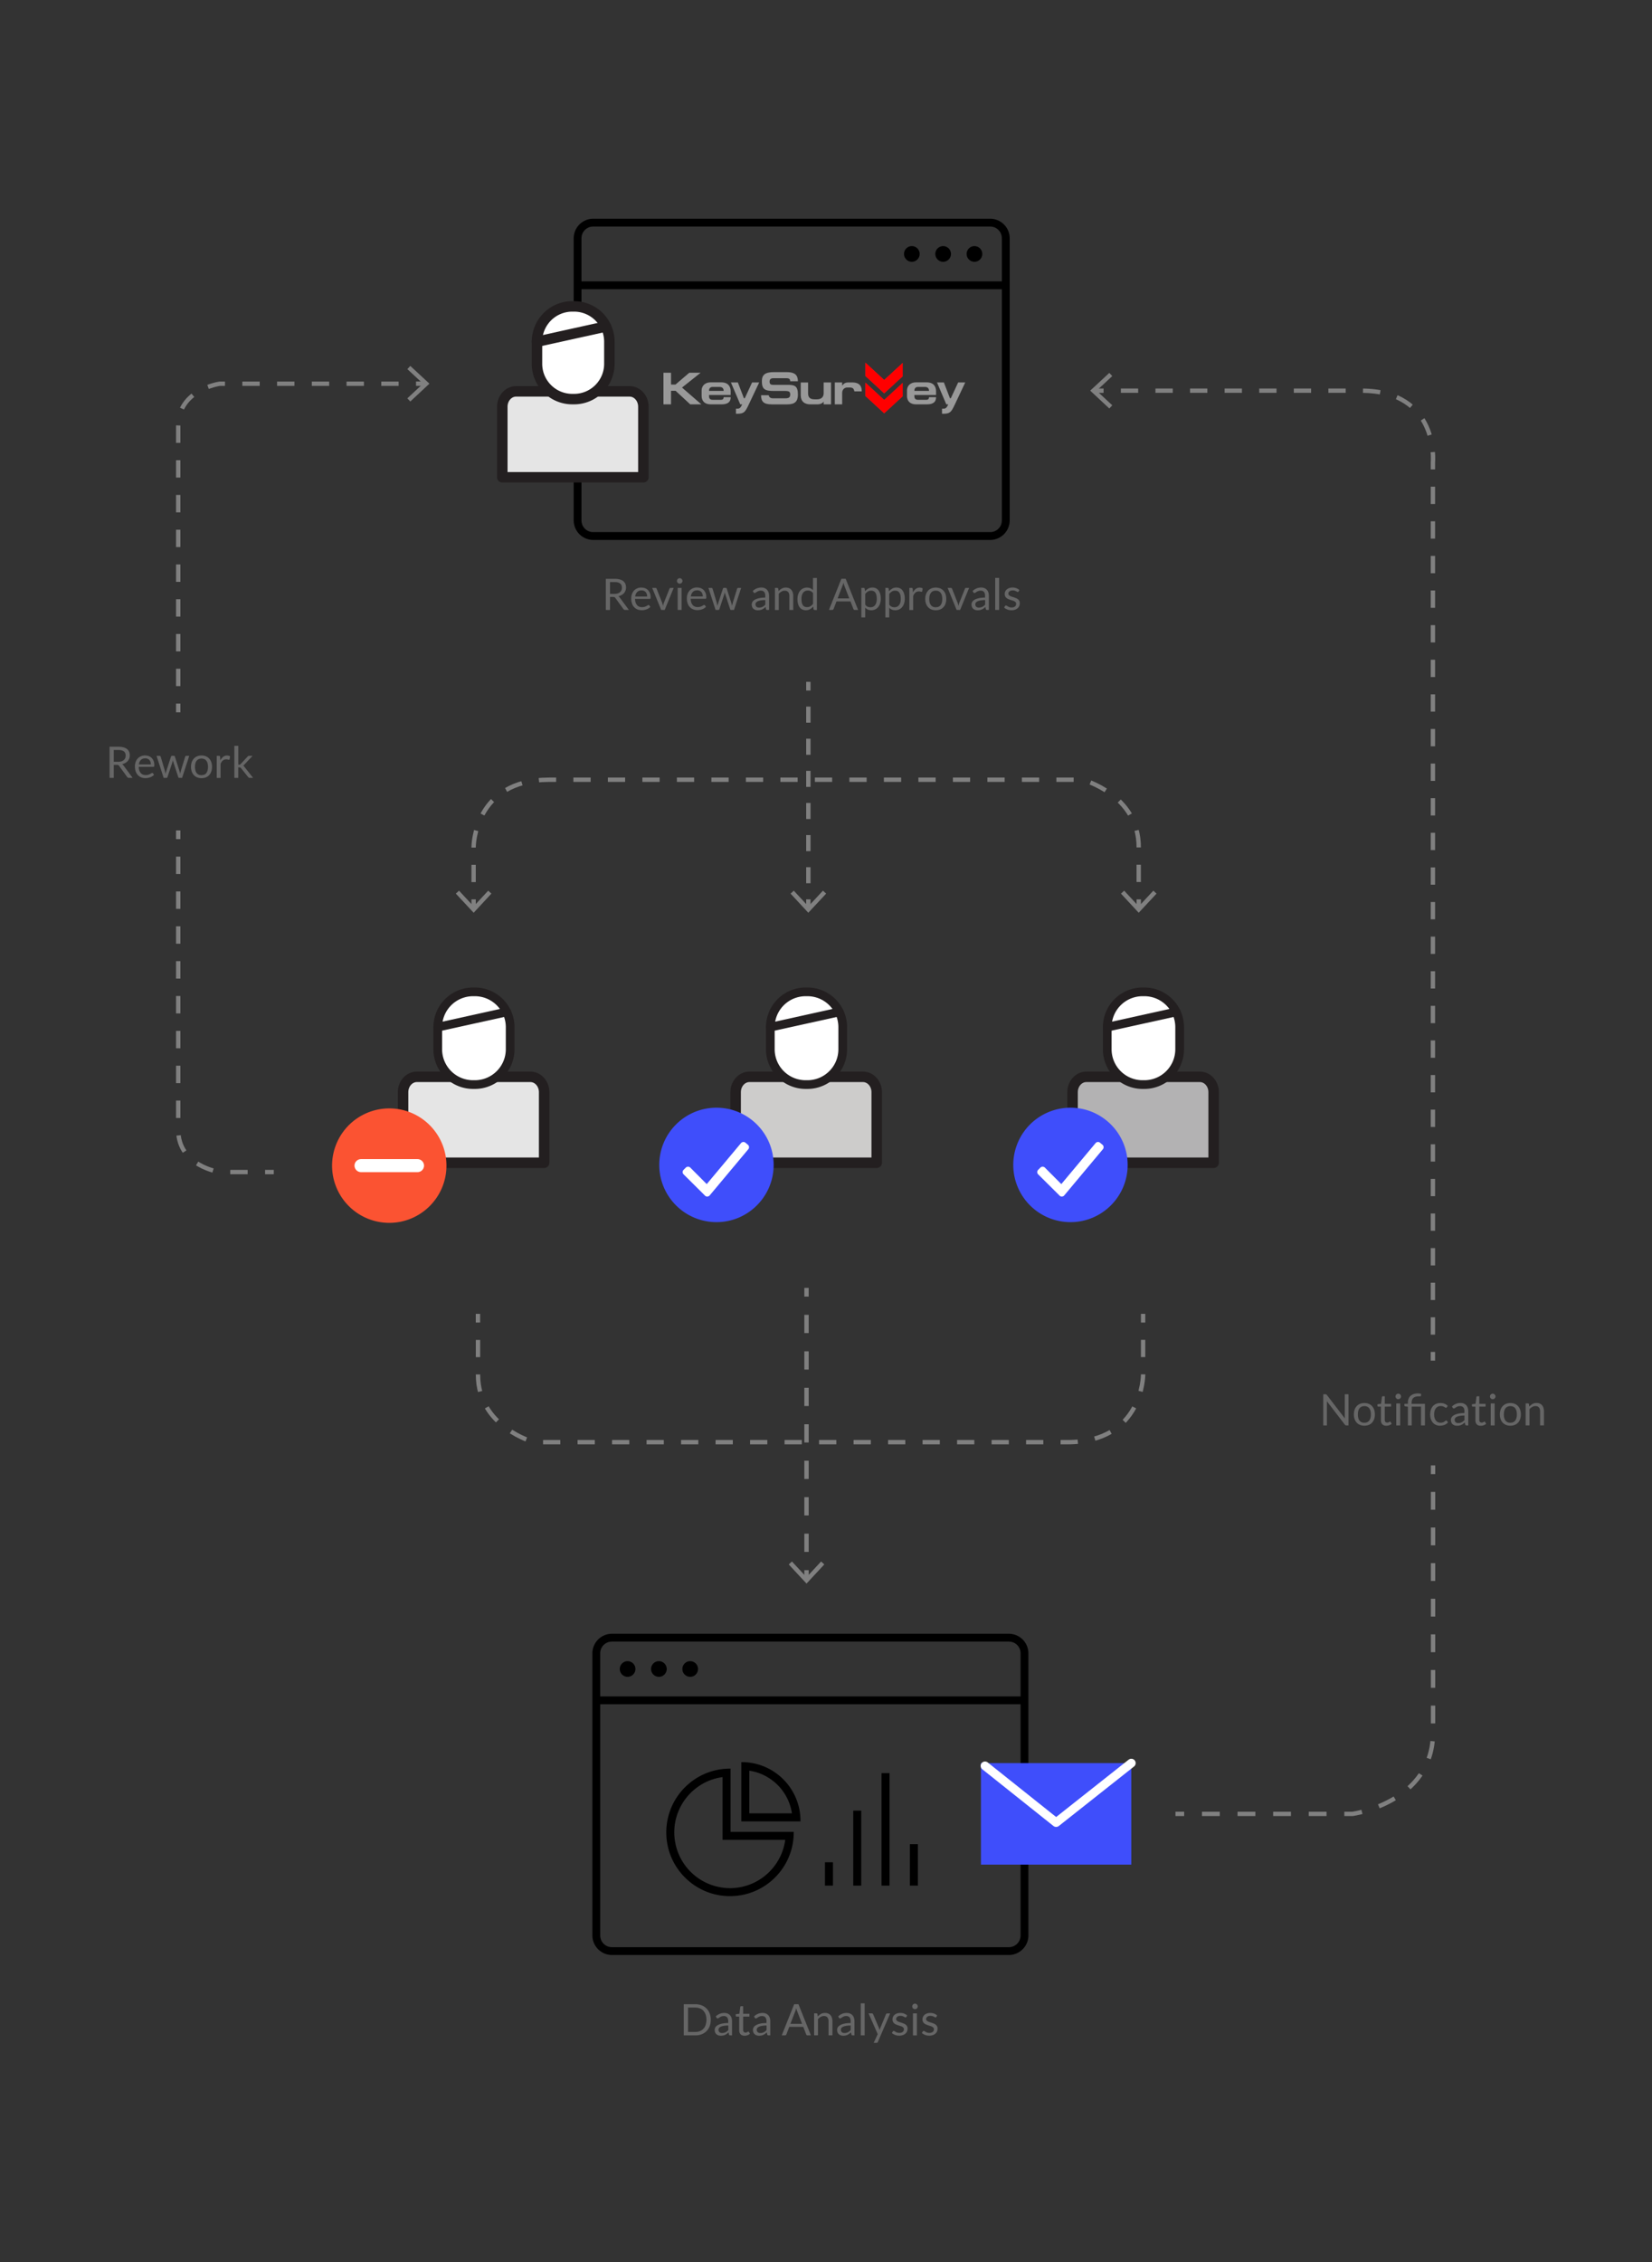<svg xmlns="http://www.w3.org/2000/svg" xmlns:xlink="http://www.w3.org/1999/xlink" width="380" height="520" xmlns:v="https://vecta.io/nano"><rect width="100%" height="100%" fill="#333333" stroke="none"/><style><![CDATA[.B{fill:none}.C{stroke-miterlimit:10}.D{stroke-linejoin:round}.E{stroke:#231f20}.F{fill:#fff}.G{stroke-linecap:round}.H{stroke-width:2}.I{stroke-width:2.409}.J{stroke:#000}.K{stroke-width:.25}.L{stroke:gray}.M{fill:#3f4efb}.N{stroke-dasharray:3.968,3.968}]]></style><use xlink:href="#B" fill="#e5e5e5"/><use xlink:href="#B" class="B C D E G I"/><use xlink:href="#C" class="F"/><use xlink:href="#C" class="B C D E H"/><path d="M100.694 236.128l15.85-3.5" class="F"/><path d="M100.694 236.128l15.85-3.5" class="B C D E G H"/><g fill="#666"><use xlink:href="#D"/><path d="M147.56 135.072c.303 0 .583.05.84.152a1.91 1.91 0 0 1 .665.44c.187.192.332.43.438.7s.157.602.157.962c0 .14-.015.233-.045.28s-.087.07-.17.07h-3.37c.007.32.05.598.13.835s.2.434.33.592a1.25 1.25 0 0 0 .5.355c.193.078.4.118.65.118.224 0 .416-.026.578-.078s.3-.107.417-.167l.292-.167c.078-.05.146-.078.203-.078.073 0 .13.028.17.085l.25.325c-.1.133-.242.25-.395.348s-.317.18-.493.242a3.4 3.4 0 0 1-.542.143c-.187.033-.372.047-.555.047-.35 0-.673-.06-.968-.177a2.11 2.11 0 0 1-.765-.52c-.215-.228-.383-.5-.503-.848a3.45 3.45 0 0 1-.18-1.16 2.93 2.93 0 0 1 .163-.99c.108-.307.264-.572.467-.797s.452-.402.745-.53.624-.192 1-.192zm.02.655c-.43 0-.768.125-1.015.373s-.4.593-.46 1.033h2.755c0-.207-.028-.396-.085-.567s-.14-.32-.25-.445a1.12 1.12 0 0 0-.403-.29c-.158-.07-.338-.104-.542-.104zm2.455-.575h.73c.07 0 .128.018.175.055a.32.32 0 0 1 .1.13l1.285 3.26c.047.12.083.24.1.36l.075.355.085-.355c.03-.12.068-.24.115-.36l1.3-3.26a.3.3 0 0 1 .098-.133c.045-.035.1-.052.167-.052h.695l-2.065 5.065h-.805l-2.065-5.065zm6.95-1.6a.58.58 0 0 1-.052.242.7.7 0 0 1-.14.2c-.06.058-.126.104-.203.137s-.158.05-.245.05a.59.59 0 0 1-.242-.05.67.67 0 0 1-.2-.137.64.64 0 0 1-.137-.2.58.58 0 0 1-.05-.242.63.63 0 0 1 .187-.453.67.67 0 0 1 .2-.138c.075-.033.156-.05.242-.05s.168.017.245.05a.66.66 0 0 1 .203.138.67.67 0 0 1 .14.205.62.62 0 0 1 .052.248zm-.2 1.6v5.065h-.9v-5.065h.9zm3.575-.1c.303 0 .583.05.84.152a1.91 1.91 0 0 1 .665.44c.187.192.332.43.438.7s.157.602.157.962c0 .14-.015.233-.045.28s-.087.07-.17.07h-3.37c.007.32.05.598.13.835s.2.434.33.592a1.25 1.25 0 0 0 .5.355c.193.078.4.118.65.118.224 0 .416-.026.578-.078s.3-.107.417-.167l.292-.167c.078-.05.146-.078.203-.078.073 0 .13.028.17.085l.25.325c-.1.133-.242.25-.395.348s-.317.18-.493.242a3.4 3.4 0 0 1-.542.143c-.187.033-.372.047-.555.047-.35 0-.673-.06-.968-.177a2.11 2.11 0 0 1-.765-.52c-.215-.228-.383-.5-.503-.848a3.45 3.45 0 0 1-.18-1.16 2.93 2.93 0 0 1 .163-.99c.108-.307.264-.572.467-.797s.452-.402.745-.53.624-.192 1-.192zm.02.655c-.43 0-.768.125-1.015.373s-.4.593-.46 1.033h2.755c0-.207-.028-.396-.085-.567s-.14-.32-.25-.445a1.12 1.12 0 0 0-.403-.29 1.33 1.33 0 0 0-.542-.104z"/><use xlink:href="#E"/><path d="M176.904 140.217h-.395c-.087 0-.157-.013-.2-.04s-.088-.083-.105-.17l-.1-.47-.4.323c-.127.095-.26.175-.4.24a2.26 2.26 0 0 1-.448.147c-.148.033-.334.05-.527.05s-.38-.028-.553-.083a1.26 1.26 0 0 1-.447-.248 1.09 1.09 0 0 1-.303-.42 1.47 1.47 0 0 1-.112-.6c0-.2.055-.394.165-.58s.288-.35.533-.494.565-.262.962-.354.88-.138 1.455-.138v-.397c0-.396-.084-.695-.253-.898s-.417-.305-.747-.305a1.56 1.56 0 0 0-.548.083 2.16 2.16 0 0 0-.385.185l-.28.185c-.078.055-.156.083-.232.083a.27.27 0 0 1-.157-.047c-.045-.032-.08-.07-.107-.118l-.16-.285a2.89 2.89 0 0 1 .905-.605 2.8 2.8 0 0 1 1.075-.2c.283 0 .535.046.755.14a1.47 1.47 0 0 1 .555.4c.15.176.263.368.34.605s.115.497.115.78v3.24zm-2.3-.545a1.85 1.85 0 0 0 .43-.047c.13-.032.252-.077.368-.135s.225-.13.33-.212a2.7 2.7 0 0 0 .308-.285v-1.045a5.96 5.96 0 0 0-1.045.078c-.287.052-.52.12-.7.204s-.3.183-.393.297a.64.64 0 0 0-.123.382.82.82 0 0 0 .065.347.67.67 0 0 0 .175.239c.073.062.16.107.26.136s.2.04.325.04zm3.65.545v-5.065h.53c.127 0 .207.062.24.185l.07.55a2.85 2.85 0 0 1 .738-.59 1.91 1.91 0 0 1 .942-.225 1.82 1.82 0 0 1 .732.138c.212.092.388.222.53.4a1.77 1.77 0 0 1 .322.608 2.65 2.65 0 0 1 .11.785v3.225h-.9v-3.225c0-.383-.088-.68-.263-.893s-.442-.317-.802-.317c-.264 0-.5.063-.738.2a2.41 2.41 0 0 0-.632.515v3.73h-.9zm9.126 0c-.127 0-.207-.062-.24-.185l-.08-.615a2.67 2.67 0 0 1-.742.632c-.278.158-.598.237-.957.237-.3 0-.554-.056-.8-.167s-.438-.275-.605-.492-.295-.487-.385-.8-.135-.695-.135-1.115a3.49 3.49 0 0 1 .15-1.042c.1-.32.244-.6.433-.837s.417-.422.688-.558a2.03 2.03 0 0 1 .92-.202c.3 0 .575.052.795.157a1.89 1.89 0 0 1 .59.442v-2.8h.9v7.365h-.532zm-1.725-.65a1.41 1.41 0 0 0 .762-.2 2.2 2.2 0 0 0 .603-.565v-2.45a1.4 1.4 0 0 0-.537-.462c-.195-.088-.4-.132-.647-.132-.474 0-.837.168-1.1.505s-.38.817-.38 1.44c0 .33.028.613.085.848a1.64 1.64 0 0 0 .25.58c.1.152.245.262.404.333a1.34 1.34 0 0 0 .55.103zm11.713.65h-.75c-.086 0-.156-.02-.2-.065a.4.4 0 0 1-.12-.165l-.67-1.73h-3.215l-.67 1.73c-.023.06-.063.113-.12.16a.31.31 0 0 1-.2.07h-.75l2.865-7.165h.985l2.865 7.165zm-4.694-2.66h2.675l-1.125-2.915c-.073-.18-.146-.405-.215-.675l-.107.377-.103.303-1.125 2.9zm5.46 4.375v-6.78h.53c.127 0 .207.062.24.185l.075.6a2.7 2.7 0 0 1 .742-.635c.278-.16.6-.24.963-.24a1.84 1.84 0 0 1 .79.167c.236.1.438.276.604.495a2.37 2.37 0 0 1 .385.813c.1.324.136.695.136 1.115a3.49 3.49 0 0 1-.15 1.042 2.52 2.52 0 0 1-.43.835 2.01 2.01 0 0 1-.688.555 2.03 2.03 0 0 1-.918.202c-.313 0-.58-.052-.803-.155s-.417-.25-.587-.44v2.24h-.888zm2.255-6.15c-.3 0-.545.067-.763.2a2.2 2.2 0 0 0-.603.565v2.45c.163.22.343.375.537.465a1.54 1.54 0 0 0 .652.135c.47 0 .832-.168 1.085-.505s.38-.816.38-1.44a3.61 3.61 0 0 0-.088-.85c-.058-.237-.143-.43-.253-.583a.98.98 0 0 0-.404-.333 1.36 1.36 0 0 0-.544-.104zm3.264 6.15v-6.78h.53c.127 0 .207.062.24.185l.075.6a2.7 2.7 0 0 1 .742-.635c.278-.16.6-.24.963-.24a1.84 1.84 0 0 1 .79.167c.236.1.438.276.604.495a2.37 2.37 0 0 1 .385.813c.1.324.136.695.136 1.115a3.49 3.49 0 0 1-.15 1.042 2.52 2.52 0 0 1-.43.835 2.01 2.01 0 0 1-.688.555 2.03 2.03 0 0 1-.918.202c-.313 0-.58-.052-.803-.155s-.417-.25-.587-.44v2.24h-.888zm2.255-6.15c-.3 0-.545.067-.763.2a2.2 2.2 0 0 0-.603.565v2.45c.163.22.343.375.537.465a1.54 1.54 0 0 0 .652.135c.47 0 .832-.168 1.085-.505s.38-.816.38-1.44a3.61 3.61 0 0 0-.088-.85c-.058-.237-.143-.43-.253-.583a.98.98 0 0 0-.404-.333c-.16-.07-.34-.104-.544-.104zm3.265 4.435v-5.065h.5c.097 0 .163.018.2.055s.062.1.074.2l.06.8c.173-.354.388-.63.643-.828a1.42 1.42 0 0 1 .897-.297c.14 0 .267.016.38.047a1.31 1.31 0 0 1 .314.132l-.114.665c-.023.083-.075.125-.155.125-.047 0-.118-.016-.215-.047a1.38 1.38 0 0 0-.405-.047c-.3 0-.57.1-.777.27s-.383.44-.522.785v3.225h-.9zm6.08-5.145c.37 0 .704.062 1.002.185a2.12 2.12 0 0 1 .761.525 2.32 2.32 0 0 1 .479.823c.1.32.168.68.168 1.077s-.057.76-.168 1.08-.27.593-.48.82a2.09 2.09 0 0 1-.761.522c-.298.122-.632.182-1.002.182a2.65 2.65 0 0 1-1.003-.182c-.298-.122-.553-.296-.763-.522a2.34 2.34 0 0 1-.484-.82 3.23 3.23 0 0 1-.17-1.08c0-.396.057-.756.17-1.077a2.33 2.33 0 0 1 .484-.823c.2-.227.465-.4.763-.525s.633-.185 1.003-.185zm0 4.52c.5 0 .873-.167 1.12-.502s.37-.803.37-1.402-.123-1.074-.37-1.4-.62-.505-1.12-.505c-.254 0-.474.043-.66.13a1.22 1.22 0 0 0-.468.375c-.125.163-.218.364-.28.603s-.092.507-.092.808.03.568.092.805.155.436.28.598.28.286.468.373.406.127.66.127zm2.74-4.44h.73c.07 0 .128.018.175.055a.31.31 0 0 1 .1.13l1.285 3.26c.047.12.083.24.1.36l.075.355.085-.355a3.12 3.12 0 0 1 .114-.36l1.3-3.26a.3.3 0 0 1 .097-.133c.045-.035.102-.052.168-.052h.695l-2.065 5.065h-.805l-2.065-5.065zm9.48 5.065h-.396a.47.47 0 0 1-.21-.04c-.053-.026-.088-.083-.104-.17l-.1-.47-.4.323c-.127.095-.26.175-.4.24s-.3.114-.447.147-.334.05-.527.05a1.81 1.81 0 0 1-.553-.083 1.26 1.26 0 0 1-.447-.248 1.09 1.09 0 0 1-.303-.42 1.47 1.47 0 0 1-.112-.6c0-.2.055-.394.165-.58s.287-.35.532-.494.566-.262.963-.354.882-.138 1.455-.138v-.397c0-.396-.084-.695-.253-.898s-.417-.305-.747-.305a1.56 1.56 0 0 0-.548.083 2.16 2.16 0 0 0-.385.185l-.28.185c-.078.055-.155.083-.232.083a.27.27 0 0 1-.157-.047c-.045-.032-.08-.07-.107-.118l-.16-.285a2.89 2.89 0 0 1 .905-.605 2.8 2.8 0 0 1 1.074-.2c.284 0 .535.046.756.14a1.56 1.56 0 0 1 .555.39 1.67 1.67 0 0 1 .34.605c.077.237.115.497.115.78v3.24zm-2.3-.545a1.86 1.86 0 0 0 .431-.047c.13-.03.252-.077.367-.135a2.01 2.01 0 0 0 .33-.212 2.99 2.99 0 0 0 .308-.285v-1.045a5.96 5.96 0 0 0-1.045.078c-.287.052-.52.12-.7.204s-.3.183-.393.297a.63.63 0 0 0-.122.382c0 .134.02.25.064.347a.66.66 0 0 0 .175.239.69.69 0 0 0 .261.136 1.24 1.24 0 0 0 .324.041zm4.65-6.82v7.365h-.9v-7.365h.9zm4.47 3.135c-.04.073-.102.1-.185.1a.34.34 0 0 1-.17-.055l-.232-.123c-.092-.045-.2-.087-.328-.125s-.276-.058-.45-.058a1.33 1.33 0 0 0-.404.058.98.98 0 0 0-.308.157.71.71 0 0 0-.195.232c-.045.088-.067.185-.067.288a.48.48 0 0 0 .112.325c.075.086.174.162.298.225a2.57 2.57 0 0 0 .42.167l.482.155.482.183a1.77 1.77 0 0 1 .42.25 1.15 1.15 0 0 1 .298.368c.075.145.112.32.112.522a1.66 1.66 0 0 1-.125.647c-.083.198-.207.37-.37.515a1.79 1.79 0 0 1-.6.343 2.48 2.48 0 0 1-.82.125c-.354 0-.674-.058-.96-.172a2.43 2.43 0 0 1-.73-.443l.2-.34c.027-.043.06-.077.096-.1s.085-.035.145-.035.123.023.2.07l.242.155c.095.057.2.108.345.155a1.6 1.6 0 0 0 .508.07 1.39 1.39 0 0 0 .455-.067c.13-.045.238-.106.325-.183s.15-.165.192-.265a.82.82 0 0 0 .063-.32c0-.14-.037-.256-.112-.348a.95.95 0 0 0-.298-.235c-.123-.065-.264-.122-.423-.17l-.484-.152-.485-.183c-.158-.07-.3-.154-.422-.258a1.15 1.15 0 0 1-.298-.382c-.075-.15-.112-.336-.112-.552a1.35 1.35 0 0 1 .47-1.028c.153-.135.342-.242.565-.322s.478-.12.765-.12c.333 0 .633.053.897.158a2.15 2.15 0 0 1 .688.432l-.202.326zm-70.797 328.33c0 .537-.085 1.025-.255 1.465s-.4.817-.72 1.13a3.21 3.21 0 0 1-1.115.728c-.434.172-.914.258-1.44.258h-2.68v-7.165h2.68c.527 0 1.007.086 1.44.258a3.2 3.2 0 0 1 1.115.73c.3.315.55.692.72 1.133s.255.928.255 1.464zm-.995 0c0-.44-.06-.833-.18-1.18a2.81 2.81 0 0 0-.5-.88c-.2-.24-.487-.424-.8-.55s-.662-.2-1.045-.2h-1.705v5.595h1.705c.383 0 .732-.063 1.045-.2a2.2 2.2 0 0 0 .8-.548c.22-.238.4-.53.5-.878s.18-.74.18-1.18zm5.895 3.58H168a.48.48 0 0 1-.21-.04c-.054-.026-.088-.083-.105-.17l-.1-.47-.4.322c-.127.095-.26.175-.4.24a2.12 2.12 0 0 1-.448.147c-.158.033-.334.05-.527.05s-.38-.027-.553-.083a1.26 1.26 0 0 1-.447-.248 1.09 1.09 0 0 1-.303-.42 1.47 1.47 0 0 1-.112-.6c0-.2.055-.394.165-.58s.288-.35.533-.495.565-.262.962-.354.88-.138 1.455-.138v-.397c0-.396-.084-.695-.253-.898s-.417-.304-.747-.304a1.59 1.59 0 0 0-.548.082c-.15.055-.276.117-.385.185l-.28.186c-.078.055-.156.082-.232.082a.27.27 0 0 1-.157-.047c-.045-.032-.08-.07-.107-.118l-.16-.284a2.89 2.89 0 0 1 .905-.605 2.8 2.8 0 0 1 1.075-.2c.283 0 .535.047.755.14a1.54 1.54 0 0 1 .555.39c.15.167.263.368.34.605s.115.496.115.78v3.24zm-2.3-.544c.157 0 .3-.016.43-.048a1.65 1.65 0 0 0 .368-.135 1.91 1.91 0 0 0 .33-.213c.105-.083.208-.178.308-.284v-1.045a5.97 5.97 0 0 0-1.045.077c-.287.053-.52.12-.7.204s-.3.183-.393.297a.64.64 0 0 0-.123.382.82.82 0 0 0 .065.347c.045.097.102.178.175.24a.68.68 0 0 0 .26.136 1.16 1.16 0 0 0 .325.043zm5.185.625c-.4 0-.708-.1-.923-.335s-.322-.545-.322-.965v-3.1h-.6a.2.2 0 0 1-.135-.047c-.037-.032-.055-.08-.055-.147v-.355l.83-.104.205-1.565c.007-.05.028-.1.065-.122s.083-.048.14-.048h.45v1.745h1.45v.645h-1.45v3.04c0 .214.05.372.155.476a.54.54 0 0 0 .4.154c.093 0 .174-.012.243-.037a1.09 1.09 0 0 0 .177-.082l.128-.083c.035-.025.065-.037.092-.037.047 0 .088.028.125.085l.26.425a1.64 1.64 0 0 1-.555.337 1.92 1.92 0 0 1-.67.121zm5.915-.08h-.395a.48.48 0 0 1-.21-.04c-.054-.026-.088-.083-.105-.17l-.1-.47-.4.322c-.127.095-.26.175-.4.24a2.12 2.12 0 0 1-.448.147c-.158.033-.334.05-.527.05s-.38-.027-.553-.083a1.26 1.26 0 0 1-.447-.248 1.09 1.09 0 0 1-.303-.42 1.47 1.47 0 0 1-.112-.6c0-.2.055-.394.165-.58s.288-.35.533-.495.565-.262.962-.354.88-.138 1.455-.138v-.397c0-.396-.084-.695-.253-.898s-.417-.304-.747-.304a1.59 1.59 0 0 0-.548.082c-.15.055-.276.117-.385.185l-.28.186c-.078.055-.156.082-.232.082a.27.27 0 0 1-.157-.047c-.045-.032-.08-.07-.107-.118l-.16-.284a2.89 2.89 0 0 1 .905-.605 2.8 2.8 0 0 1 1.075-.2c.283 0 .535.047.755.14a1.54 1.54 0 0 1 .555.39c.15.167.263.368.34.605s.115.496.115.78v3.24zm-2.3-.544c.157 0 .3-.016.43-.048a1.65 1.65 0 0 0 .368-.135 1.91 1.91 0 0 0 .33-.213c.105-.083.208-.178.308-.284v-1.045a5.97 5.97 0 0 0-1.045.077c-.287.053-.52.12-.7.204s-.3.183-.393.297a.64.64 0 0 0-.123.382.82.82 0 0 0 .065.347c.045.097.102.178.175.24a.68.68 0 0 0 .26.136 1.16 1.16 0 0 0 .325.043zm11.615.544h-.75c-.086 0-.156-.02-.2-.065s-.094-.098-.12-.165l-.67-1.73h-3.215l-.67 1.73a.38.38 0 0 1-.12.16c-.057.046-.126.07-.2.07h-.75l2.865-7.165h.985l2.864 7.165zm-4.695-2.66h2.675l-1.125-2.915c-.073-.18-.145-.405-.215-.675l-.107.378-.103.302-1.125 2.9z"/><use xlink:href="#F"/><path d="M196.544 467.896h-.396a.41.41 0 0 1-.2-.04c-.044-.026-.088-.083-.104-.17l-.1-.47-.4.322c-.127.094-.26.175-.4.24a2.11 2.11 0 0 1-.447.147c-.158.033-.334.05-.527.05a1.78 1.78 0 0 1-.553-.083 1.26 1.26 0 0 1-.447-.248 1.09 1.09 0 0 1-.303-.42 1.47 1.47 0 0 1-.112-.6c0-.2.055-.394.165-.58s.287-.35.532-.495.566-.262.963-.354.882-.138 1.455-.138v-.397c0-.396-.084-.695-.253-.898s-.417-.304-.747-.304a1.59 1.59 0 0 0-.548.082c-.15.055-.276.117-.385.185l-.28.186a.4.4 0 0 1-.232.082.27.27 0 0 1-.157-.047c-.045-.032-.08-.07-.107-.118l-.16-.284a2.89 2.89 0 0 1 .905-.605 2.8 2.8 0 0 1 1.074-.2 1.93 1.93 0 0 1 .756.14 1.55 1.55 0 0 1 .555.39 1.67 1.67 0 0 1 .34.605c.077.236.115.496.115.78v3.24zm-2.3-.544c.157 0 .3-.016.43-.048s.252-.076.367-.135a1.95 1.95 0 0 0 .33-.213 3.09 3.09 0 0 0 .308-.284v-1.045a5.97 5.97 0 0 0-1.045.077c-.287.053-.52.12-.7.204s-.3.183-.393.297a.63.63 0 0 0-.122.382c0 .134.02.25.064.347s.102.178.175.24.16.107.26.136a1.16 1.16 0 0 0 .324.043zm4.65-6.822v7.365h-.9v-7.365h.9zm3.054 8.862a.47.47 0 0 1-.112.16c-.045.04-.114.06-.208.06h-.66l.925-2-2.1-4.77h.77c.077 0 .137.02.18.058s.075.08.096.128l1.354 3.2.078.22.058.225.07-.225.08-.226 1.315-3.185a.28.28 0 0 1 .103-.133.26.26 0 0 1 .157-.053h.7l-2.826 6.562z"/><use xlink:href="#G"/><path d="M211.104 461.24a.57.57 0 0 1-.053.243c-.035.074-.08.142-.14.2s-.126.104-.202.138-.16.05-.245.05-.168-.017-.243-.05-.142-.08-.2-.138-.104-.125-.138-.2-.05-.156-.05-.243a.63.63 0 0 1 .05-.247.64.64 0 0 1 .138-.205c.058-.06.125-.104.2-.138s.156-.05.243-.05.168.017.245.05.144.08.202.138.104.127.14.205.053.16.053.247zm-.2 1.6v5.065h-.9v-5.065h.9z"/><use xlink:href="#G" x="6.899"/><path d="M305.067 320.544c.042.022.09.066.143.133l4.15 5.4-.02-.253-.005-.237v-5.075h.85v7.165h-.49c-.077 0-.142-.014-.193-.04s-.103-.07-.152-.135l-4.145-5.396.015.245.005.22v5.105h-.85v-7.165h.5c.087.001.15.01.192.033z"/><use xlink:href="#H"/><path d="M318.89 327.757c-.4 0-.707-.11-.922-.335s-.323-.545-.323-.965v-3.1h-.61a.2.2 0 0 1-.135-.047c-.037-.032-.056-.08-.056-.147v-.355l.83-.104.205-1.565c.007-.05.028-.09.065-.122s.083-.048.14-.048h.45v1.745h1.45v.645h-1.45v3.04c0 .214.052.372.155.476s.236.154.4.154a.7.7 0 0 0 .242-.037c.068-.025.128-.053.178-.082l.128-.083c.035-.025.065-.037.093-.037.046 0 .088.028.125.085l.26.425c-.153.144-.34.256-.556.337a1.91 1.91 0 0 1-.669.121z"/><use xlink:href="#I"/><path d="M323.843 327.677v-4.305l-.56-.065c-.07-.017-.128-.042-.173-.077s-.067-.086-.067-.152v-.365h.8v-.28c0-.3.05-.594.146-.853a1.75 1.75 0 0 1 .435-.667c.195-.187.435-.332.723-.436s.624-.155 1.008-.155a3.24 3.24 0 0 1 .388.026c.132.016.245.042.342.076l-.03.466c-.007.042-.027.068-.06.08s-.082.017-.145.017h-.25c-.6 0-1.02.123-1.288.367s-.402.612-.402 1.104v.255h3.06v4.965h-.9v-4.32h-2.14v4.32h-.897zm8.955-4.165c-.026.037-.053.065-.08.085s-.065.03-.115.03a.28.28 0 0 1-.163-.063 2.24 2.24 0 0 0-.222-.138c-.1-.05-.2-.096-.328-.138s-.286-.063-.473-.063c-.246 0-.465.044-.654.133a1.28 1.28 0 0 0-.478.383 1.93 1.93 0 0 0-.3.604 3 3 0 0 0-.098.795 2.93 2.93 0 0 0 .104.817 1.8 1.8 0 0 0 .295.6c.125.162.28.285.463.37a1.43 1.43 0 0 0 .612.127c.217 0 .396-.025.535-.077a1.63 1.63 0 0 0 .35-.173 2.24 2.24 0 0 0 .23-.173.28.28 0 0 1 .18-.077c.077 0 .134.028.17.085l.25.325a1.92 1.92 0 0 1-.824.593 2.93 2.93 0 0 1-1.045.188 2.21 2.21 0 0 1-.883-.176c-.27-.116-.508-.285-.708-.507a2.41 2.41 0 0 1-.472-.817c-.115-.323-.173-.692-.173-1.105 0-.377.053-.725.157-1.045a2.37 2.37 0 0 1 .46-.827 2.1 2.1 0 0 1 .748-.543c.298-.13.637-.194 1.02-.194.354 0 .667.057.94.172a2.25 2.25 0 0 1 .725.487l-.234.32zm4.935 4.165h-.396a.41.41 0 0 1-.2-.04c-.044-.026-.088-.083-.104-.17l-.1-.47-.4.322c-.127.094-.26.175-.4.24a2.11 2.11 0 0 1-.447.147c-.158.033-.334.05-.527.05a1.78 1.78 0 0 1-.553-.083 1.26 1.26 0 0 1-.447-.248 1.09 1.09 0 0 1-.303-.42 1.47 1.47 0 0 1-.112-.6c0-.2.055-.394.165-.58s.287-.35.532-.495.566-.262.963-.354.882-.138 1.455-.138v-.397c0-.396-.084-.695-.253-.898s-.417-.304-.747-.304a1.59 1.59 0 0 0-.548.082c-.15.055-.276.117-.385.185l-.28.186a.4.4 0 0 1-.232.082.27.27 0 0 1-.157-.047c-.045-.032-.08-.07-.107-.118l-.16-.284a2.89 2.89 0 0 1 .905-.605 2.8 2.8 0 0 1 1.074-.2 1.93 1.93 0 0 1 .756.14 1.55 1.55 0 0 1 .555.39 1.67 1.67 0 0 1 .34.605c.077.236.115.496.115.78v3.24zm-2.3-.545c.157 0 .3-.016.43-.048s.252-.076.367-.135a1.95 1.95 0 0 0 .33-.213 3.09 3.09 0 0 0 .308-.284v-1.045a5.97 5.97 0 0 0-1.045.077c-.287.053-.52.12-.7.204s-.3.183-.393.297a.63.63 0 0 0-.122.382c0 .134.02.25.064.347s.102.178.175.24.16.107.26.136a1.19 1.19 0 0 0 .324.043zm5.185.625c-.4 0-.707-.1-.922-.335s-.323-.545-.323-.965v-3.1h-.6a.2.2 0 0 1-.135-.047c-.037-.032-.056-.08-.056-.147v-.355l.83-.104.205-1.565c.007-.05.028-.1.065-.122s.083-.048.14-.048h.45v1.745h1.45v.645h-1.45v3.04c0 .214.052.372.155.476s.236.154.4.154a.7.7 0 0 0 .242-.037c.068-.025.128-.053.178-.082l.128-.083c.035-.025.065-.037.093-.037.046 0 .088.028.125.085l.26.425c-.153.144-.34.256-.556.337s-.438.12-.67.12z"/><use xlink:href="#I" x="21.73"/><use xlink:href="#H" x="33.578"/><use xlink:href="#F" x="163.668" y="-140.219"/><use xlink:href="#D" x="-114.15" y="38.6"/><path d="M33.4 173.672c.303 0 .583.05.84.152a1.91 1.91 0 0 1 .665.44c.187.192.332.43.438.7s.157.602.157.962c0 .14-.015.233-.045.28s-.087.07-.17.07h-3.37c.007.32.05.598.13.835s.2.434.33.592.307.277.5.355.4.118.65.118c.224 0 .416-.026.578-.078s.3-.107.417-.167l.292-.167c.078-.05.146-.078.203-.078.073 0 .13.028.17.085l.25.325c-.1.133-.242.25-.395.348s-.317.18-.493.242-.355.11-.542.143-.372.047-.555.047c-.35 0-.673-.06-.968-.177s-.55-.292-.765-.52-.383-.51-.503-.848-.18-.723-.18-1.16a2.93 2.93 0 0 1 .163-.99c.108-.307.264-.572.467-.797s.452-.402.745-.53.624-.192.99-.192zm.02.655c-.43 0-.768.125-1.015.373s-.4.593-.46 1.033H34.7c0-.207-.028-.396-.085-.567s-.14-.32-.25-.445a1.12 1.12 0 0 0-.403-.29c-.158-.07-.338-.104-.542-.104z"/><use xlink:href="#E" x="-126.95" y="38.6"/><path d="M46.355 173.672a2.61 2.61 0 0 1 1.003.185c.298.124.55.298.76.525a2.32 2.32 0 0 1 .48.823 3.25 3.25 0 0 1 .167 1.077c0 .397-.056.76-.167 1.08s-.27.593-.48.82-.462.4-.76.522-.633.182-1.003.182-.704-.06-1.002-.182-.552-.296-.762-.522-.372-.5-.485-.82a3.23 3.23 0 0 1-.17-1.08c0-.396.057-.756.17-1.077a2.33 2.33 0 0 1 .485-.823 2.07 2.07 0 0 1 .762-.525c.298-.125.632-.185 1.002-.185zm0 4.52c.5 0 .874-.167 1.12-.502s.37-.803.37-1.402c0-.604-.124-1.074-.37-1.4s-.62-.505-1.12-.505c-.253 0-.473.043-.66.13a1.22 1.22 0 0 0-.468.375c-.125.163-.218.364-.28.603a3.21 3.21 0 0 0-.093.808 3.14 3.14 0 0 0 .093.805c.063.237.155.436.28.598s.28.286.468.373.407.127.66.127zm3.5.625v-5.065h.5c.096 0 .163.018.2.055s.062.1.075.2l.06.8c.173-.354.387-.63.642-.828a1.42 1.42 0 0 1 .898-.297c.14 0 .267.016.38.047s.218.076.315.132l-.115.665c-.023.083-.075.125-.155.125-.047 0-.118-.016-.215-.047s-.232-.047-.405-.047c-.3 0-.57.1-.777.27s-.383.44-.522.785v3.225h-.9zm4.955-7.365v4.335h.23a.41.41 0 0 0 .165-.028c.043-.018.092-.056.145-.112l1.6-1.715a.83.83 0 0 1 .15-.13c.05-.033.117-.05.2-.05h.8l-1.865 1.985a1.58 1.58 0 0 1-.137.15c-.045.043-.096.082-.153.115a.98.98 0 0 1 .163.137 1.37 1.37 0 0 1 .138.178l1.98 2.5h-.8c-.073 0-.136-.014-.188-.042s-.1-.073-.147-.132l-1.665-2.075c-.05-.07-.1-.116-.15-.138a.61.61 0 0 0-.225-.032h-.25v2.42h-.895v-7.365h.894z"/></g><g class="B C L"><path d="M108.942 208.744v-2"/><path d="M108.942 202.775v-8.04s0-15.49 17.418-15.49h122.672s12.9 3.447 12.9 15.49v10.03" class="N"/><path d="M261.942 206.748v1.995"/></g><path d="M113.032 205.43l-.732-.683-3.357 3.613-3.357-3.613-.733.683 4.1 4.397zm144.82 0l.73-.683 3.357 3.613 3.358-3.613.732.683-4.1 4.397z" fill="gray"/><g class="B C L"><path d="M185.942 156.744v2"/><path stroke-dasharray="3.692,3.692" d="M185.942 162.435v42.462"/><path d="M185.942 206.744v2"/></g><path fill="gray" d="M181.853 205.43l.732-.683 3.356 3.613 3.358-3.613.732.683-4.1 4.397z"/><g class="B C L"><path d="M262.942 302.03v2"/><path d="M262.942 307.998v8.04s0 15.492-17.418 15.492H122.852s-12.9-3.447-12.9-15.492v-10.03" class="N"/><path d="M109.942 304.025v-1.994m75.578-5.967v2"/><path stroke-dasharray="4.192,4.192" d="M185.52 302.258v56.597"/><path d="M185.52 360.95v2"/></g><path fill="gray" d="M181.43 359.637l.732-.682 3.357 3.613 3.357-3.613.732.682-4.09 4.398z"/><use xlink:href="#J" fill="#b3b2b3"/><use xlink:href="#J" class="B C D E G I"/><use xlink:href="#C" x="154" class="F"/><use xlink:href="#C" x="154" class="B C D E H"/><path d="M254.694 236.128l15.85-3.5" class="F"/><path d="M254.694 236.128l15.85-3.5" class="B C D E G H"/><use xlink:href="#K" fill="#cdcccb"/><use xlink:href="#K" class="B C D E G I"/><use xlink:href="#C" x="76.5" class="F"/><use xlink:href="#C" x="76.5" class="B C D E H"/><path d="M177.194 236.128l15.85-3.5" class="F"/><g class="B C"><path d="M177.194 236.128l15.85-3.5" class="D E G H"/><g class="L"><path d="M329.604 312.78v-1.998"/><path stroke-dasharray="3.978,3.978" d="M329.604 306.805V106.313s1.535-16.5-16.482-16.5H255.84"/><path d="M253.85 89.813h-1.996"/></g></g><path fill="gray" d="M255.168 85.723l.683.732-3.613 3.357 3.613 3.356-.683.734-4.397-4.1z"/><g class="B C L"><path d="M270.386 416.977h2"/><path stroke-dasharray="4.094,4.094" d="M276.48 416.977h34.657s18.5-2.57 18.5-18.785v-57.275"/><path d="M329.636 338.87v-2m-266.66-67.436h-2"/><path stroke-dasharray="4.006,4.006" d="M56.97 269.434h-6.416s-9.558-1.328-9.558-9.707V194.9"/><path d="M40.996 192.897v-2M97.693 88.2h-2"/><path stroke-dasharray="3.995,3.995" d="M91.698 88.21H50.554s-9.56 1.327-9.56 9.706v61.832"/><path d="M40.996 161.747v2"/></g><path fill="gray" d="M94.38 84.12l-.682.73 3.612 3.357-3.612 3.357.682.733 4.398-4.1z"/><path d="M177.956 267.795c0 7.264-5.9 13.154-13.154 13.154a13.16 13.16 0 0 1-13.154-13.154c0-7.265 5.89-13.154 13.154-13.154s13.154 5.89 13.154 13.154" class="M"/><path d="M172.034 263.16l-.56-.47a.73.73 0 0 0-1.026.092l-7.882 9.42-3.78-3.79c-.283-.28-.747-.283-1.03 0l-.516.516a.73.73 0 0 0-.001 1.031l4.974 4.936c.087.088.173.123.26.14.27.08.576 0 .77-.23l8.885-10.62c.256-.307.215-.77-.092-1.028" class="F"/><use xlink:href="#L" class="M"/><path d="M253.595 263.16l-.56-.47a.73.73 0 0 0-1.026.092l-7.88 9.42-3.782-3.79c-.283-.28-.747-.283-1.03 0l-.516.516a.73.73 0 0 0-.001 1.031l4.974 4.936c.087.088.172.123.258.14.27.08.577 0 .77-.23l8.885-10.62c.255-.307.214-.77-.092-1.028" class="F"/><use xlink:href="#L" x="-156.692" y="0.162" fill="#fb5332"/><path d="M96.04 269.457h-13c-.825 0-1.5-.676-1.5-1.5s.675-1.5 1.5-1.5h13c.825 0 1.5.676 1.5 1.5s-.675 1.5-1.5 1.5" class="F"/><path d="M140.763 375.57a4.51 4.51 0 0 0-4.5 4.5v64.848c0 2.477 2.023 4.5 4.5 4.5h91.293c2.477 0 4.5-2.023 4.5-4.5V380.07a4.51 4.51 0 0 0-4.5-4.5h-91.293zm0 1.8h91.293c1.5 0 2.7 1.188 2.7 2.7v9.9h-96.693v-9.9c0-1.5 1.2-2.7 2.7-2.7m3.6 4.5a1.8 1.8 0 1 0 0 3.6 1.8 1.8 0 1 0 0-3.6m7.2 0a1.8 1.8 0 1 0 0 3.6 1.8 1.8 0 1 0 0-3.6m7.2 0a1.8 1.8 0 1 0 0 3.6 1.8 1.8 0 1 0 0-3.6m-20.7 9.9h96.693v53.148c0 1.512-1.2 2.7-2.7 2.7h-91.293c-1.5 0-2.7-1.2-2.7-2.7V391.77zm-1.6-341.492a4.51 4.51 0 0 0-4.5 4.5v64.848a4.51 4.51 0 0 0 4.5 4.5h91.292a4.51 4.51 0 0 0 4.5-4.5V54.778c0-2.477-2.023-4.5-4.5-4.5h-91.292zm93.992 4.5v9.9h-96.7v-9.9c0-1.5 1.2-2.7 2.7-2.7h91.292a2.68 2.68 0 0 1 2.7 2.7m-8.1 3.6a1.8 1.8 0 1 0 3.6 0 1.8 1.8 0 1 0-3.6 0m-7.2 0a1.8 1.8 0 0 0 1.8 1.8c.993 0 1.8-.808 1.8-1.8a1.8 1.8 0 0 0-1.801-1.801c-.993.001-1.8.807-1.8 1.8m-7.2 0a1.8 1.8 0 0 0 1.8 1.8c.993 0 1.8-.808 1.8-1.8a1.8 1.8 0 1 0-3.601 0m22.5 61.247a2.67 2.67 0 0 1-2.699 2.699h-91.292c-1.5 0-2.7-1.188-2.7-2.7V66.48h96.7v53.146z"/><path d="M225.644 405.307h34.588v23.338h-34.588z" class="M"/><path stroke="#fff" d="M226.574 405.936l16.364 13.04 17.293-13.67" class="B C D G H"/><use xlink:href="#M" fill="#e5e5e5"/><use xlink:href="#M" class="B C D E G I"/><use xlink:href="#N" class="F"/><use xlink:href="#N" class="B C D E I"/><path fill="#f0573e" d="M123.52 78.553l15.85-3.5"/><path d="M123.52 78.553l15.85-3.5" class="B C D E G I"/><path d="M189.886 428.23h1.59v5.11h-1.59z"/><path d="M189.886 428.23h1.59v5.11h-1.59z" class="B C J K"/><path d="M196.394 416.36h1.588v16.982h-1.588z"/><path d="M196.394 416.36h1.588v16.982h-1.588z" class="B C J K"/><path d="M202.902 407.732h1.588v25.61h-1.588z"/><path d="M202.902 407.732h1.588v25.61h-1.588z" class="B C J K"/><path d="M209.413 424.066h1.6v9.275h-1.6z"/><path d="M209.413 424.066h1.6v9.275h-1.6z" class="B C J K"/><path d="M167.92 435.762c8.025 0 14.533-6.506 14.533-14.53H167.92v-14.533c-8.026 0-14.533 6.508-14.533 14.535s6.507 14.53 14.533 14.53m-1.59-27.38v14.438h14.437c-.785 6.39-6.246 11.355-12.848 11.355a12.96 12.96 0 0 1-12.944-12.943c0-6.602 4.964-12.065 11.355-12.85"/><path d="M167.92 435.762c8.025 0 14.533-6.506 14.533-14.53H167.92v-14.533c-8.026 0-14.533 6.508-14.533 14.535s6.507 14.53 14.533 14.53zm-1.59-27.38v14.438h14.437c-.785 6.39-6.246 11.355-12.848 11.355a12.96 12.96 0 0 1-12.944-12.943c0-6.602 4.964-12.065 11.355-12.85z" class="B C J K"/><path d="M170.64 405.207v13.365h13.364c0-7.38-5.983-13.365-13.364-13.365m1.59 1.695a11.8 11.8 0 0 1 10.08 10.08h-10.08v-10.08z"/><path d="M170.64 405.207v13.365h13.364c0-7.38-5.983-13.365-13.364-13.365zm1.59 1.695a11.8 11.8 0 0 1 10.08 10.08h-10.08v-10.08z" class="B C J K"/><path d="M199.07 87.97v3.06l4.315 3.977 4.257-3.923v-3.058l-4.257 3.924zm0-4.592v3.06l4.315 3.98 4.257-3.923v-3.06l-4.257 3.924z" fill="#ea2227"/><path d="M199.07 87.97v3.06l4.315 3.977 4.257-3.923v-3.058l-4.257 3.924zm0-4.592v3.06l4.315 3.98 4.257-3.923v-3.06l-4.257 3.924z" fill="red"/><path d="M154.353 88.4h1.027l3.176-2.714h2.608l-4.285 3.406 4.454 3.866h-2.557l-3.364-3.112h-1.06v3.112h-1.74v-7.272h1.74zm11.153.547h-1.56c-.664 0-.858.43-.858.92h3.37c0-.5-.227-.92-.952-.92m-2.418 1.858V91c0 .44.112.908.808.908h1.958c.4 0 .604-.204.604-.603h1.62c0 .887-.418 1.652-2.123 1.652h-2.48c-1.418 0-2.082-.826-2.082-1.928v-1.276c0-.888.604-1.857 2.112-1.857h2.4c1.664 0 2.164 1.04 2.164 2.053v.856h-5zm6.635-2.888l1.4 3.635h.193L173 87.917h1.634l-2.38 5.032c-.876 1.868-1.152 2.165-2.734 2.165h-.235V93.95h.235c.57 0 .807-.114 1.204-.992h-.448l-2.145-5.04h1.583zm13.803-.277h-1.77c0-.46-.162-.694-.9-.694h-2.98c-.502 0-.854.2-.854.77 0 .673.362.757.854.757h3.237c1.635 0 2.425.172 2.425 2.233 0 1.57-.684 2.254-2.436 2.254h-3.58c-1.9 0-2.456-.672-2.456-2.104h1.772c0 .365.373.708.877.708h2.97c.78 0 1.082-.258 1.082-.857 0-.533-.12-.83-1.135-.83h-2.628c-2.02 0-2.756-.354-2.756-2.233 0-1.497.77-2.097 2.745-2.097h3.014c1.794-.002 2.53.663 2.53 2.095m2.343.275v2.502c0 .958.48 1.377 1.46 1.377h.662c.858 0 1.46-.5 1.46-1.377v-2.502h1.693v5.04h-1.693v-.64c-.246.367-.735.64-1.46.64h-1.622c-1.286 0-2.194-.64-2.194-2.132v-2.9h1.694zm26.867 1.03h-1.563c-.663 0-.854.43-.854.92h3.366c-.001-.5-.225-.92-.95-.92m-2.418 1.858V91c0 .44.1.908.805.908h1.96c.408 0 .602-.204.602-.603h1.623c0 .887-.42 1.652-2.123 1.652h-2.48c-1.42 0-2.083-.826-2.083-1.928v-1.276c0-.888.602-1.857 2.114-1.857h2.408c1.664 0 2.163 1.04 2.163 2.053v.856h-5zm6.785-2.888l1.4 3.635h.2l1.687-3.635h1.633l-2.378 5.032c-.88 1.868-1.153 2.165-2.735 2.165h-.234V93.95h.234c.572 0 .805-.114 1.206-.992h-.45l-2.146-5.04h1.58zm-23.393.735c.407-.52.744-.735 1.45-.735h.848c1.816 0 2.205.98 2.205 2.052h-1.694c-.102-.438-.214-.888-1.02-.888h-.624c-.684 0-1.164.53-1.164 1.214v2.663h-1.693v-5.04h1.693v.735z" fill="#999"/><defs ><path id="B" d="M103.732 247.54h-7.84c-1.75 0-3.175 1.575-3.175 3.522v16.234h32.448v-16.234c0-1.947-1.42-3.522-3.175-3.522h-7.693"/><path id="C" d="M117.347 241.202c0 4.48-3.637 8.12-8.123 8.12h-.406c-4.488 0-8.123-3.64-8.123-8.12v-5.073a8.12 8.12 0 0 1 8.123-8.119h.406c4.486 0 8.123 3.634 8.123 8.12v5.073z"/><path id="D" d="M140.32 137.227v3h-.965v-7.165h2.025c.453 0 .845.046 1.175.138s.603.224.817.397.375.382.478.627.155.52.155.822c0 .253-.04.5-.12.7s-.196.417-.348.593a2.05 2.05 0 0 1-.555.447c-.22.124-.466.217-.743.28.12.07.227.17.32.305l2.1 2.845h-.86c-.176 0-.307-.068-.4-.205l-1.86-2.56a.54.54 0 0 0-.185-.172c-.067-.035-.167-.053-.3-.053h-.734zm0-.705h1.015c.283 0 .532-.034.747-.103s.395-.165.54-.3a1.21 1.21 0 0 0 .328-.448 1.45 1.45 0 0 0 .11-.575c0-.427-.14-.75-.422-.965s-.7-.325-1.257-.325h-1.06v2.706z"/><path id="E" d="M162.935 135.152h.7c.073 0 .133.018.18.055s.078.08.095.13l.97 3.26.075.348.06.337.1-.337.105-.348 1.07-3.28c.017-.05.046-.092.087-.125s.094-.05.158-.05h.385c.067 0 .122.017.165.05a.26.26 0 0 1 .09.125l1.045 3.28.097.345.083.335.065-.345.085-.335 1-3.26c.017-.053.048-.098.095-.133s.102-.052.165-.052h.67l-1.64 5.065h-.705c-.087 0-.146-.057-.18-.17l-1.12-3.435c-.027-.077-.048-.154-.065-.232l-.05-.232-.05.235c-.017.08-.04.158-.065.235l-1.135 3.43c-.037.113-.105.17-.205.17h-.67l-1.64-5.066z"/><path id="F" d="M187.265 467.896v-5.065h.53c.127 0 .207.063.24.186l.07.55c.22-.243.466-.44.737-.6s.586-.225.942-.225a1.82 1.82 0 0 1 .732.137c.21.092.39.222.53.39s.25.37.322.607a2.65 2.65 0 0 1 .11.785v3.225h-.89v-3.225c0-.384-.087-.682-.262-.893s-.443-.317-.803-.317c-.264 0-.5.063-.737.19a2.45 2.45 0 0 0-.633.515v3.73h-.886z"/><path id="G" d="M208.474 463.666c-.04.074-.102.1-.185.1-.05 0-.107-.02-.17-.055l-.232-.123c-.092-.045-.2-.086-.328-.125a1.57 1.57 0 0 0-.45-.058c-.15 0-.284.02-.404.058s-.223.09-.308.158a.69.69 0 0 0-.195.232.62.62 0 0 0-.067.287.48.48 0 0 0 .112.325.96.96 0 0 0 .298.225 2.66 2.66 0 0 0 .42.168l.482.155.482.182a1.77 1.77 0 0 1 .42.25 1.16 1.16 0 0 1 .298.368c.075.145.112.32.112.522a1.66 1.66 0 0 1-.125.647c-.083.198-.207.37-.37.515s-.363.26-.6.343a2.48 2.48 0 0 1-.82.125c-.354 0-.674-.058-.96-.173s-.53-.263-.73-.442l.2-.34c.027-.043.06-.076.096-.1s.085-.035.145-.035.123.023.2.07l.242.155c.095.056.2.108.345.155s.305.07.508.07c.174 0 .325-.022.455-.068s.238-.105.325-.182a.72.72 0 0 0 .192-.266c.042-.1.063-.206.063-.32a.53.53 0 0 0-.112-.348.95.95 0 0 0-.298-.235c-.123-.065-.264-.122-.423-.17l-.484-.152-.485-.183c-.158-.07-.3-.154-.422-.258a1.16 1.16 0 0 1-.298-.382 1.24 1.24 0 0 1-.112-.553c0-.193.04-.38.12-.558a1.34 1.34 0 0 1 .35-.47c.153-.136.342-.243.565-.323a2.26 2.26 0 0 1 .765-.119c.333 0 .633.052.897.157s.494.25.688.433l-.202.328z"/><path id="H" d="M313.845 322.532c.37 0 .704.062 1.002.185a2.11 2.11 0 0 1 .761.525c.208.227.368.5.48.822s.168.68.168 1.077-.057.76-.168 1.08-.27.594-.48.82a2.09 2.09 0 0 1-.761.522c-.298.12-.632.183-1.002.183a2.65 2.65 0 0 1-1.003-.183c-.298-.122-.553-.296-.763-.522s-.37-.5-.484-.82a3.23 3.23 0 0 1-.17-1.08c0-.396.057-.756.17-1.077s.274-.596.484-.822a2.12 2.12 0 0 1 .763-.525c.3-.123.633-.185 1.003-.185zm0 4.52c.5 0 .873-.168 1.12-.503s.37-.802.37-1.402-.123-1.073-.37-1.4-.62-.505-1.12-.505a1.56 1.56 0 0 0-.66.13 1.24 1.24 0 0 0-.468.375c-.125.164-.218.364-.28.603s-.092.508-.092.808a3.2 3.2 0 0 0 .092.806 1.66 1.66 0 0 0 .28.597c.125.162.28.286.468.373s.406.128.66.128z"/><path id="I" d="M322.273 321.02a.57.57 0 0 1-.053.243c-.035.074-.08.142-.14.2s-.126.104-.202.138-.16.05-.245.05-.168-.017-.243-.05-.142-.08-.2-.138-.104-.125-.138-.2-.05-.156-.05-.243a.63.63 0 0 1 .05-.247.64.64 0 0 1 .138-.205c.058-.06.125-.104.2-.138s.156-.05.243-.05.168.017.245.05.144.08.202.138.104.127.14.205.053.162.053.247zm-.2 1.6v5.065h-.9v-5.065h.9z"/><path id="J" d="M257.732 247.54h-7.84c-1.75 0-3.175 1.575-3.175 3.522v16.234h32.447v-16.234c0-1.947-1.42-3.522-3.175-3.522h-7.693"/><path id="K" d="M180.232 247.54h-7.84c-1.75 0-3.176 1.575-3.176 3.522v16.234h32.448v-16.234c0-1.947-1.42-3.522-3.175-3.522h-7.692"/><path id="L" d="M259.386 267.795c0 7.264-5.9 13.154-13.154 13.154a13.16 13.16 0 0 1-13.155-13.154 13.16 13.16 0 0 1 13.155-13.154c7.264 0 13.154 5.89 13.154 13.154"/><path id="M" d="M126.558 89.965h-7.84c-1.75 0-3.175 1.575-3.175 3.52v16.235h32.448V93.487c0-1.946-1.42-3.52-3.175-3.52h-7.693"/><path id="N" d="M140.172 83.626c0 4.48-3.637 8.12-8.123 8.12h-.406c-4.488 0-8.123-3.64-8.123-8.12v-5.073a8.12 8.12 0 0 1 8.123-8.119h.406a8.12 8.12 0 0 1 8.123 8.119v5.073z"/></defs></svg>